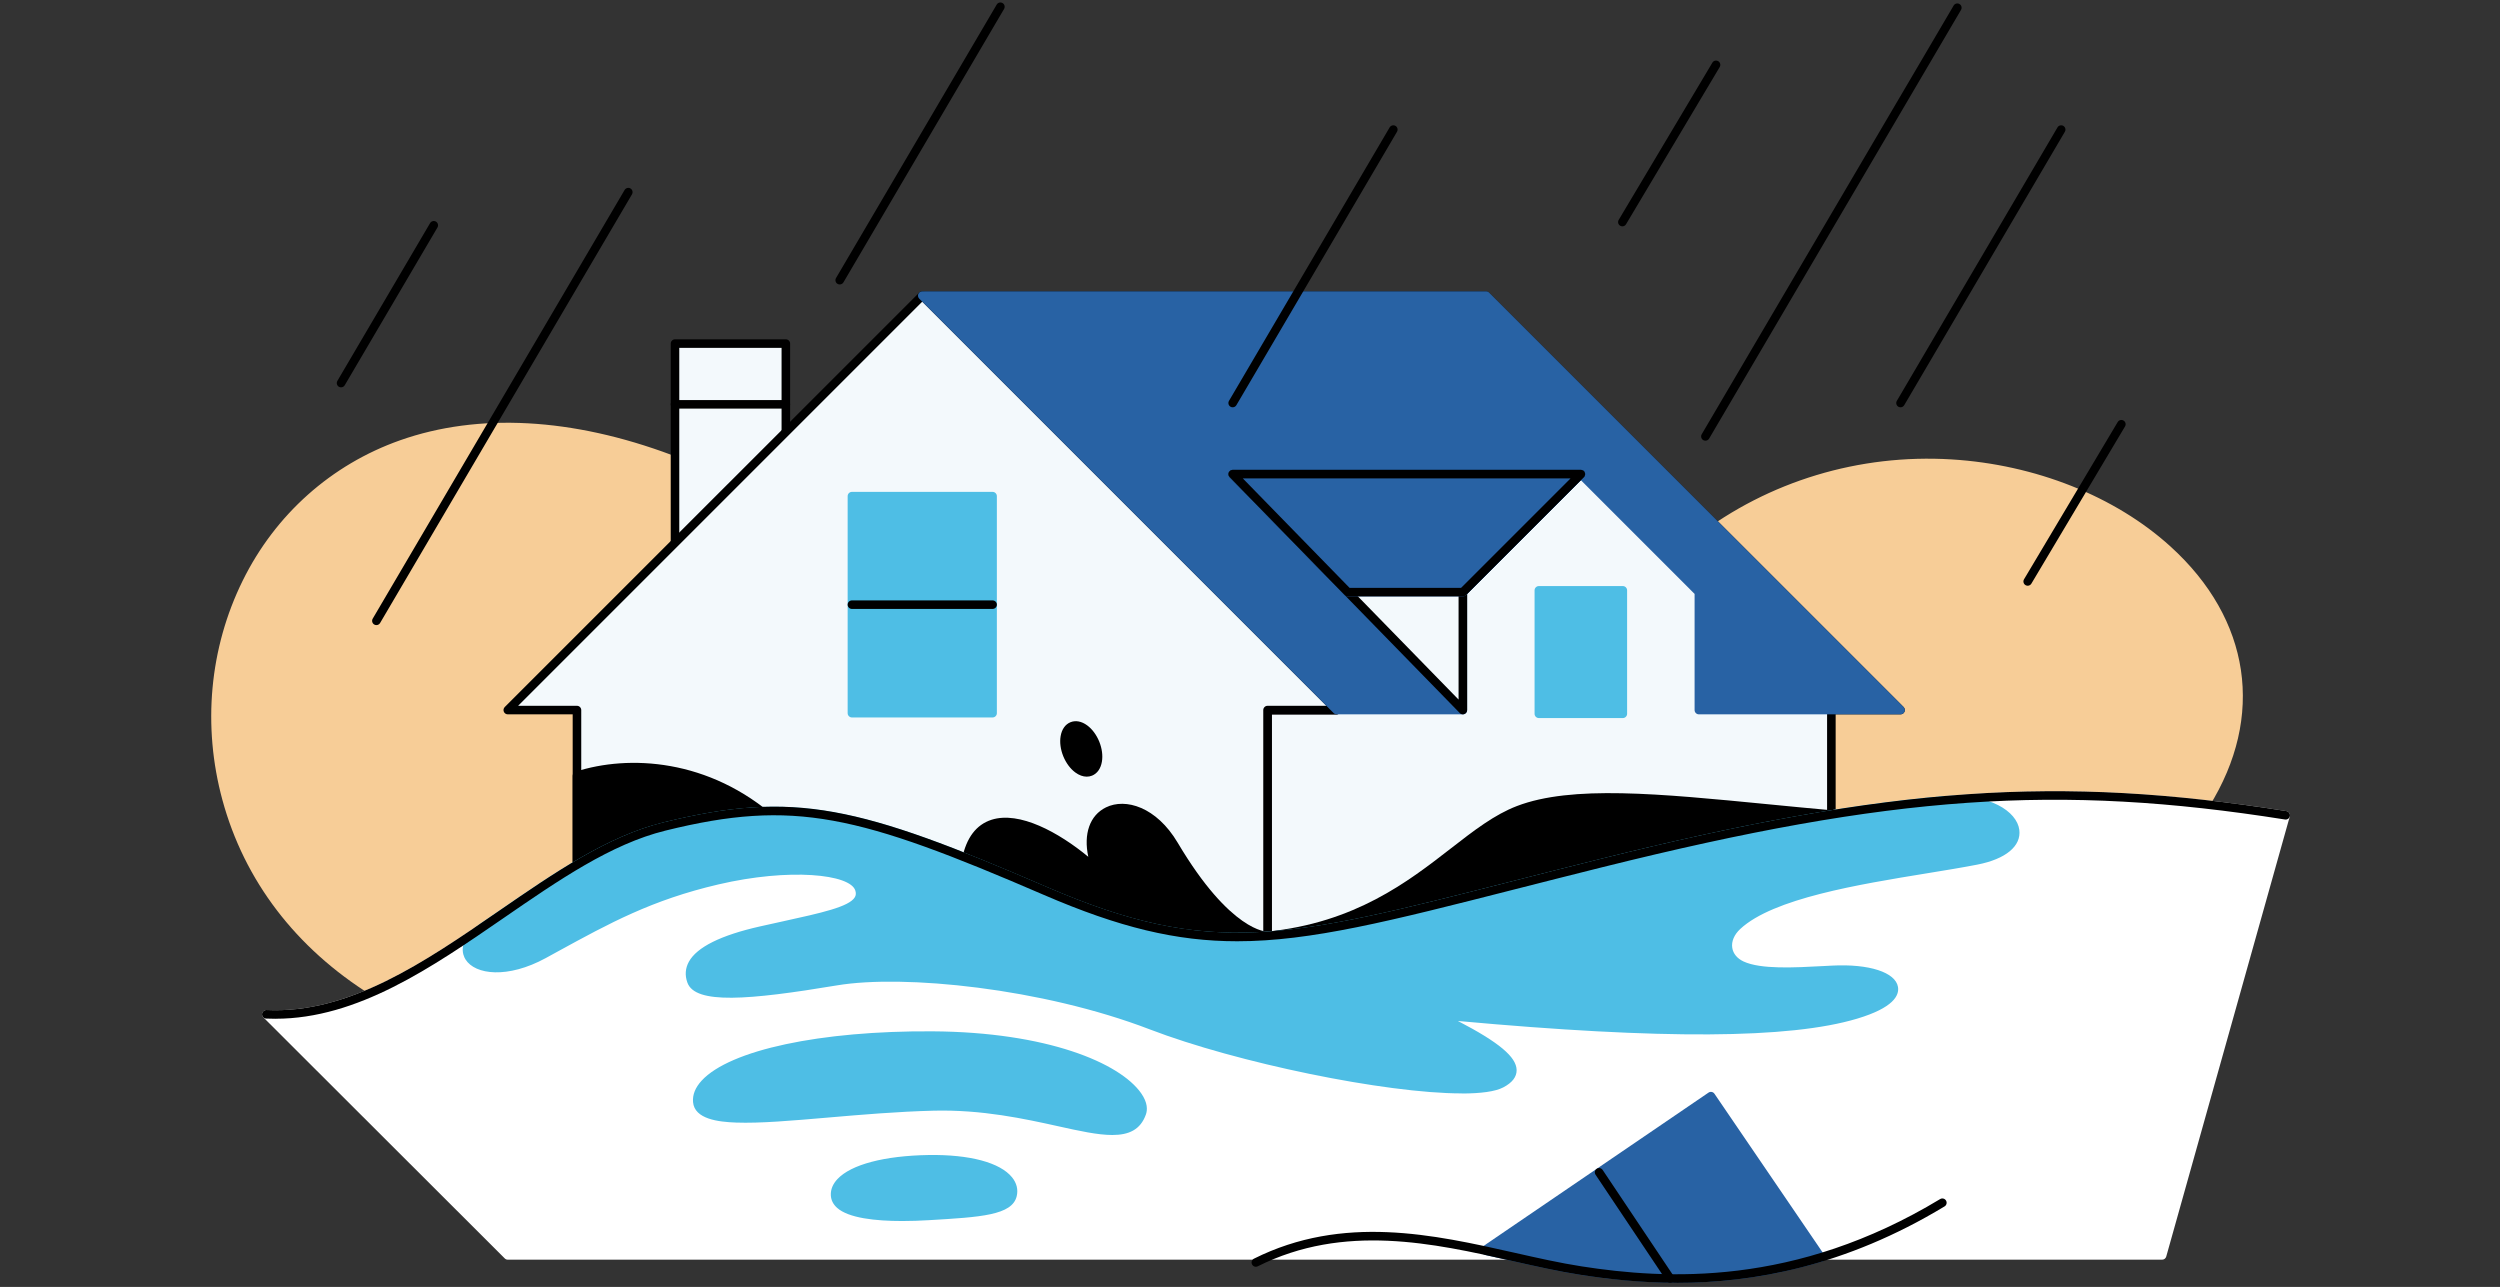 <?xml version="1.0" encoding="UTF-8"?><svg id="ad" xmlns="http://www.w3.org/2000/svg" width="948" height="488" viewBox="0 0 948 488"><rect x="0" y="0" width="948" height="488" fill="#333333" stroke="none"/><g><g><line x1="644.21" y1="224.54" x2="599.46" y2="179.79" fill="#8fd8f2"/><path d="M644.21,226.16c-.41,0-.83-.16-1.15-.47l-44.75-44.75c-.63-.63-.63-1.66,0-2.29,.63-.63,1.66-.63,2.29,0l44.75,44.75c.63,.63,.63,1.66,0,2.29-.32,.32-.73,.47-1.15,.47Z" fill="#8fd8f2"/></g><g><path d="M254.23,174.07C88.82,112.09,24.18,302.73,141.68,376c117.5,73.27,637.18,21.16,694.62-71.01,57.44-92.17-94.09-175.5-192.09-100.21-93.46,71.79-389.98-30.71-389.98-30.71Z" fill="#f7cd97"/><path d="M357.21,412.25c-22.99,0-45.02-.61-65.6-1.85-49.4-2.97-115.65-11.11-150.79-33.02-28.65-17.87-48.18-43.47-56.48-74.03-7.63-28.09-4.9-57.62,7.68-83.14,12.38-25.12,33.59-44.03,59.72-53.26,29.66-10.47,65.29-8.54,103.04,5.61,1.55,.53,75.49,25.87,159.74,42.22,49.71,9.64,93.22,14.33,129.33,13.88,44.91-.54,78.35-9,99.38-25.15,27.38-21.03,61.76-31.44,96.8-29.3,31.76,1.94,62,13.96,82.98,32.98,30.48,27.63,35.96,64.52,14.68,98.67-17.29,27.74-73.27,48.48-117.18,60.99-56.74,16.16-130.9,29.42-208.83,37.32-52.82,5.36-105.81,8.1-154.46,8.1ZM192.33,163.54c-14.04,0-27.31,2.15-39.52,6.46-25.32,8.94-45.88,27.28-57.89,51.63-12.23,24.81-14.88,53.53-7.46,80.86,8.08,29.76,27.13,54.71,55.07,72.13,27.35,17.06,78.97,28.31,149.27,32.54,63.96,3.85,141.93,1.63,219.54-6.24,77.74-7.88,151.7-21.1,208.26-37.21,62.19-17.72,102.06-38.32,115.32-59.58,10.71-17.19,14.51-34.61,11.29-51.78-2.92-15.56-11.7-30.35-25.4-42.78-20.44-18.54-49.96-30.25-81-32.15-34.26-2.09-67.86,8.08-94.62,28.63-21.6,16.59-55.69,25.28-101.33,25.82-36.34,.44-80.07-4.26-130-13.95-84.94-16.48-159.42-42.08-160.16-42.33-.01,0-.03,0-.04-.01-21.41-8.02-42.1-12.05-61.33-12.05Z" fill="#f7cd97"/></g><g><rect x="255.96" y="130.29" width="42.03" height="99" fill="#f3f9fc"/><path d="M297.99,230.91h-42.03c-.89,0-1.62-.73-1.62-1.62v-99c0-.89,.73-1.62,1.62-1.62h42.03c.89,0,1.62,.73,1.62,1.62v99c0,.89-.73,1.62-1.62,1.62Zm-40.41-3.24h38.79v-95.76h-38.79v95.76Z"/></g><g><polygon points="694.45 342.44 694.45 269.26 720.69 269.26 563.52 112.09 349.71 112.09 506.88 269.26 480.65 269.26 480.65 372.35 694.45 342.44" fill="#f3f9fc"/><path d="M480.65,373.97c-.39,0-.77-.14-1.06-.4-.35-.31-.56-.75-.56-1.22v-103.09c0-.89,.73-1.62,1.62-1.62h22.32L348.57,113.24c-.46-.46-.6-1.16-.35-1.77,.25-.61,.84-1,1.5-1h213.8c.43,0,.84,.17,1.15,.47l157.17,157.17c.46,.46,.6,1.16,.35,1.77-.25,.61-.84,1-1.5,1h-24.61v71.56c0,.81-.6,1.49-1.4,1.6l-213.8,29.9c-.08,.01-.15,.02-.22,.02Zm1.62-103.09v99.6l210.56-29.45v-71.77c0-.89,.73-1.62,1.62-1.62h22.32l-153.93-153.92h-209.22l154.4,154.4c.46,.46,.6,1.16,.35,1.77-.25,.61-.84,1-1.5,1h-24.61Zm212.18,71.56h0Z"/></g><g><polygon points="480.65 372.35 480.65 269.26 506.88 269.26 349.71 112.09 192.55 269.26 218.78 269.26 218.78 372.35 480.65 372.35" fill="#f3f9fc"/><path d="M480.65,373.97H218.78c-.89,0-1.62-.73-1.62-1.62v-101.47h-24.61c-.66,0-1.25-.39-1.5-1-.25-.61-.11-1.3,.35-1.77L348.57,110.95c.63-.63,1.66-.63,2.29,0l157.17,157.17c.46,.46,.6,1.16,.35,1.77-.25,.61-.84,1-1.5,1h-24.61v101.47c0,.89-.73,1.62-1.62,1.62Zm-260.25-3.24H479.03v-101.47c0-.89,.73-1.62,1.62-1.62h22.32L349.72,114.39l-153.25,153.25h22.32c.89,0,1.62,.73,1.62,1.62v101.47Z"/></g><g><rect x="323.04" y="188.14" width="53.34" height="82.3" fill="#4ebee5"/><path d="M376.39,272.06h-53.34c-.89,0-1.62-.73-1.62-1.62v-82.3c0-.89,.73-1.62,1.62-1.62h53.34c.89,0,1.62,.73,1.62,1.62v82.3c0,.89-.73,1.62-1.62,1.62Zm-51.72-3.24h50.1v-79.05h-50.1v79.05Z" fill="#4ebee5"/></g><path d="M376.39,230.91h-53.34c-.89,0-1.62-.73-1.62-1.62s.73-1.62,1.62-1.62h53.34c.89,0,1.62,.73,1.62,1.62s-.73,1.62-1.62,1.62Z"/><path d="M297.99,154.94h-42.03c-.89,0-1.62-.73-1.62-1.62s.73-1.62,1.62-1.62h42.03c.89,0,1.62,.73,1.62,1.62s-.73,1.62-1.62,1.62Z"/><g><polygon points="554.71 224.54 599.46 179.79 644.21 224.54 644.21 269.26 720.69 269.26 563.52 112.09 349.72 112.09 506.88 269.26 554.71 269.26 554.71 224.54" fill="#2862a4"/><path d="M720.69,270.88h-76.48c-.89,0-1.62-.73-1.62-1.62v-44.05l-43.13-43.13-43.13,43.13v44.05c0,.89-.73,1.62-1.62,1.62h-47.83c-.43,0-.84-.17-1.15-.47L348.57,113.24c-.46-.46-.6-1.16-.35-1.77,.25-.61,.84-1,1.5-1h213.8c.43,0,.84,.17,1.15,.47l157.17,157.17c.46,.46,.6,1.16,.35,1.77-.25,.61-.84,1-1.5,1Zm-74.86-3.24h70.95l-153.93-153.92h-209.22l153.92,153.92h45.54v-43.1c0-.43,.17-.84,.47-1.15l44.75-44.75c.61-.61,1.68-.61,2.29,0l44.75,44.75c.3,.3,.47,.72,.47,1.15v43.1Z" fill="#2862a4"/></g><g><polygon points="599.46 179.79 467.43 179.79 554.71 269.26 554.71 224.54 599.46 179.79" fill="#f3f9fc"/><path d="M554.71,270.88c-.43,0-.85-.17-1.16-.49l-87.28-89.47c-.45-.47-.59-1.16-.33-1.76s.84-.99,1.49-.99h132.03c.66,0,1.25,.39,1.5,1,.25,.61,.11,1.3-.35,1.77l-44.27,44.27v44.05c0,.66-.4,1.25-1.01,1.5-.2,.08-.41,.12-.61,.12Zm-83.44-89.47l81.82,83.87v-40.74c0-.43,.17-.84,.47-1.15l41.98-41.98h-124.28Z"/></g><g><polygon points="554.71 224.54 511.08 224.54 467.43 179.79 599.46 179.79 554.71 224.54" fill="#2862a4"/><path d="M554.71,226.16h-43.63c-.44,0-.86-.18-1.16-.49l-43.65-44.75c-.45-.47-.59-1.16-.33-1.76s.84-.99,1.49-.99h132.03c.66,0,1.25,.39,1.5,1,.25,.61,.11,1.3-.35,1.77l-44.75,44.75c-.3,.3-.72,.47-1.15,.47Zm-42.95-3.24h42.28l41.51-41.51h-124.28l40.49,41.51Z" fill="#2862a4"/></g><path d="M554.71,226.16h-43.63c-.44,0-.86-.18-1.16-.49l-43.65-44.75c-.45-.47-.59-1.16-.33-1.76s.84-.99,1.49-.99h132.03c.66,0,1.25,.39,1.5,1,.25,.61,.11,1.3-.35,1.77l-44.75,44.75c-.3,.3-.72,.47-1.15,.47Zm-42.95-3.24h42.28l41.51-41.51h-124.28l40.49,41.51Z"/><g><rect x="583.54" y="223.86" width="31.85" height="46.81" fill="#4ebee5"/><path d="M615.38,272.29h-31.85c-.89,0-1.62-.73-1.62-1.62v-46.81c0-.89,.73-1.62,1.62-1.62h31.85c.89,0,1.62,.73,1.62,1.62v46.81c0,.89-.73,1.62-1.62,1.62Zm-30.23-3.24h28.6v-43.57h-28.6v43.57Z" fill="#4ebee5"/></g><g><path d="M866.72,309.16c-83.96-13.28-146.13-10.1-259.32,18.07-113.19,28.16-140.82,40.92-210.96,10.63-70.14-30.29-95.12-36.67-144.54-24.44-49.42,12.22-95.65,73.86-150.92,71.21l91.56,91.43H819.88l46.85-166.88Z" fill="#fff"/><path d="M819.88,477.67H192.55c-.43,0-.84-.17-1.14-.47l-91.56-91.43c-.47-.47-.61-1.19-.34-1.8,.27-.61,.88-.97,1.56-.96,31.36,1.52,60.18-18.34,88.05-37.53,21.2-14.6,41.23-28.39,62.4-33.63,49.8-12.31,74.36-6.22,145.57,24.53,62.2,26.86,91.04,19.51,176.65-2.3,10.46-2.67,21.27-5.42,33.28-8.41,110.15-27.41,173.32-31.81,259.96-18.1,.46,.07,.86,.34,1.11,.73,.25,.39,.32,.87,.2,1.31l-46.85,166.88c-.2,.7-.83,1.18-1.56,1.18Zm-626.66-3.24H818.65l46.02-163.95c-85.23-13.29-147.97-8.78-256.87,18.32-12,2.99-22.81,5.74-33.26,8.4-47.31,12.06-77.45,19.73-105.41,19.73-23.11,0-44.72-5.24-73.33-17.59-70.41-30.4-94.65-36.44-143.51-24.36-20.6,5.09-40.39,18.72-61.34,33.15-27.12,18.68-55.13,37.97-85.97,38.18l88.23,88.1Z" fill="#fff"/></g><g><path d="M694.45,308.87c-51.33-4.58-94.29-11.02-118.63-1.71-24.34,9.31-43.59,42.49-95.18,47.74-51.58,5.24,91.6,7.03,91.6,7.03l122.21-53.05Z"/><path d="M572.25,363.55h-.02c-.26,0-25.97-.33-51.37-1.09-52.87-1.58-52.94-3.15-53.03-5.32-.08-1.86,.99-2.67,12.66-3.86,33.37-3.39,53.4-18.93,69.5-31.42,8.94-6.94,16.66-12.93,25.26-16.22,20.77-7.94,53.61-4.73,95.2-.67,7.8,.76,15.87,1.55,24.15,2.29,.74,.07,1.34,.62,1.46,1.36,.12,.73-.27,1.45-.95,1.75l-122.21,53.05c-.2,.09-.42,.13-.65,.13Zm-95.81-6.54c16.79,1.72,64.25,2.91,95.49,3.3l116.07-50.39c-6.09-.57-12.05-1.15-17.86-1.71-39.53-3.86-73.67-7.19-93.73,.47-8.15,3.12-15.7,8.97-24.43,15.75-16.42,12.74-36.86,28.6-71.16,32.09-1.73,.18-3.18,.34-4.38,.49Z"/></g><g><path d="M480.65,354.9s-14.34,1.09-35.47-34.52c-13.85-23.35-39.18-15.51-29.29,9.5-17.42-16.23-44.33-29.29-49.48-3.96-5.15,25.33,75.6,43.14,75.6,43.14l38.63-14.16Z"/><path d="M442.02,370.68c-.12,0-.23-.01-.35-.04-.2-.05-20.53-4.57-39.97-12.14-26.78-10.44-39.18-21.51-36.87-32.9,1.61-7.92,5.36-12.88,11.15-14.74,10.59-3.39,25.49,4.78,36.7,14.04-1.86-8.66,.54-15.72,6.7-18.74,7.41-3.64,19.14-.2,27.2,13.39,20.13,33.94,33.85,33.73,33.98,33.73,.79-.06,1.52,.52,1.67,1.3,.16,.78-.27,1.56-1.02,1.84l-38.63,14.16c-.18,.07-.37,.1-.56,.1Zm-60.71-57.37c-1.54,0-2.99,.2-4.34,.63-4.59,1.47-7.6,5.61-8.96,12.3-3.93,19.36,51.56,36.15,73.9,41.13l33.25-12.19c-6.31-2.66-17.48-10.58-31.36-33.99-7.06-11.91-16.91-15.12-22.99-12.14-5.8,2.84-7.13,10.78-3.4,20.21,.28,.7,.03,1.51-.59,1.94-.62,.43-1.46,.36-2.02-.15-10.06-9.37-23.55-17.75-33.48-17.75Z"/></g><g><path d="M293.59,311.66c-28.5-25.33-59.77-22.35-74.81-17.51v43.58l58.19-20.53,16.62-5.54Z"/><path d="M218.78,339.36c-.33,0-.66-.1-.94-.3-.43-.3-.68-.8-.68-1.32v-43.58c0-.7,.45-1.33,1.12-1.54,19.98-6.44,50.54-5.13,76.38,17.84,.43,.38,.63,.97,.51,1.54-.12,.57-.53,1.03-1.07,1.21l-16.62,5.54-58.17,20.52c-.17,.06-.36,.09-.54,.09Zm1.62-44.01v40.1l56.03-19.77,13.94-4.65c-23.86-19.88-51.39-21.27-69.97-15.68Z"/></g><g><path d="M272.03,333.79c27.24-6.37,51.59-4.32,53.89,3.48,2.32,7.87-12.09,9.9-37.34,15.59-20.08,4.53-29.3,11.06-26.41,19.18,2.9,8.11,30.71,4.06,55.05,0,24.34-4.06,77.07,.56,119.37,16.79,42.3,16.24,118.5,29.46,132.7,22.03,10.99-5.75-.43-14.3-24.92-26.16,85.76,8.19,134.44,7.45,159.36,0,24.92-7.45,14.71-18.15-8.87-16.95-12.28,.63-26.84,1.78-34.36-1.69-6.25-2.89-7.25-9.84-1.69-15,16.23-15.07,64.04-19.58,90.7-24.8,25.62-5.01,15.18-24.49-12.27-22.77-37.28,3.27-78.27,10.91-129.85,23.75-113.19,28.16-140.82,40.92-210.96,10.63-70.14-30.29-95.12-36.67-144.54-24.44-23.21,5.74-45.71,22.38-68.78,38.14-15.3,10.82,.73,22.49,23.05,10.32,22.17-12.09,38.62-21.71,65.86-28.08Z" fill="#4ebee5"/><path d="M554.27,414.62c-29.03,0-85.4-11.66-118.25-24.27-40.91-15.7-93.38-20.9-118.53-16.71-33.75,5.63-53.87,7.26-56.84-1.05-.99-2.76-.79-5.42,.57-7.9,3.05-5.54,12.13-10.05,27-13.4,3-.68,5.85-1.3,8.53-1.89,14.67-3.22,25.26-5.54,27.4-9.17,.43-.72,.49-1.51,.2-2.49-1.85-6.28-24.96-8.68-51.97-2.36-25.21,5.9-41.04,14.57-61.09,25.54l-4.36,2.39c-14.36,7.83-26.74,6.39-30.43,.48-.97-1.55-3.42-7.11,5.67-13.54,2.33-1.59,4.63-3.17,6.92-4.75,21.2-14.6,41.23-28.4,62.41-33.63,49.79-12.31,74.36-6.22,145.57,24.53,62.2,26.86,91.04,19.51,176.65-2.31,10.46-2.66,21.27-5.42,33.28-8.41,53.16-13.23,93.28-20.56,130.1-23.79,17.39-1.09,27.72,5.79,28.62,12.8,.79,6.15-5.15,11.07-15.9,13.17-5.6,1.09-12.14,2.16-19.06,3.29-26.01,4.24-58.38,9.52-70.85,21.11-2.32,2.15-3.43,4.77-3.04,7.18,.35,2.21,1.88,4.04,4.31,5.17,6.5,3.01,19.15,2.32,30.32,1.72,1.11-.06,2.2-.12,3.28-.17,13.97-.71,23.98,2.53,24.93,8.08,.55,3.21-1.69,7.91-15.52,12.05-25.6,7.65-73.81,7.94-151.36,.87,15.63,8.11,22.19,13.67,22.27,18.61,.04,2.58-1.66,4.79-5.06,6.57-3.06,1.6-8.58,2.32-15.78,2.32Zm-216.71-45.6c27.94,0,67.36,5.92,99.62,18.3,43.05,16.52,117.95,29.13,131.37,22.11,2.22-1.16,3.34-2.39,3.32-3.64-.09-6.02-21.24-16.25-28.19-19.62-.71-.34-1.07-1.14-.85-1.89,.21-.76,.93-1.25,1.71-1.18,81.06,7.74,132.98,7.76,158.74,.06,10.32-3.09,13.59-6.45,13.26-8.39-.45-2.59-7.61-6.1-21.58-5.39-1.07,.06-2.17,.11-3.27,.17-11.54,.62-24.62,1.33-31.85-2.01-3.39-1.57-5.64-4.34-6.16-7.6-.56-3.5,.92-7.16,4.04-10.06,13.19-12.25,46.1-17.62,72.53-21.93,6.9-1.13,13.41-2.19,18.96-3.27,8.75-1.71,13.85-5.38,13.31-9.58-.71-5.51-10.53-10.9-25.16-9.98-36.61,3.21-76.58,10.52-129.56,23.7-12,2.99-22.81,5.74-33.26,8.4-47.31,12.06-77.45,19.73-105.41,19.74-23.11,0-44.72-5.24-73.33-17.59-70.41-30.4-94.65-36.44-143.51-24.36-20.6,5.1-40.39,18.73-61.35,33.16-2.3,1.58-4.6,3.17-6.91,4.75-4.55,3.22-6.34,6.65-4.77,9.17,2.47,3.96,12.92,5.6,26.13-1.61l4.36-2.38c20.26-11.09,36.27-19.85,61.9-25.85l.37,1.58-.37-1.58c28.09-6.57,53.13-4.51,55.81,4.6,.55,1.85,.37,3.55-.52,5.06-2.86,4.84-12.89,7.04-29.5,10.69-2.68,.59-5.52,1.21-8.51,1.89-17.35,3.91-23.1,8.57-24.88,11.8-.91,1.66-1.03,3.38-.36,5.25,2.64,7.38,38.11,1.47,53.26-1.05,5.66-.94,12.67-1.42,20.6-1.42Z" fill="#4ebee5"/></g><path d="M104.46,386.32c-1.18,0-2.36-.03-3.55-.08-.89-.04-1.58-.8-1.54-1.7,.04-.89,.82-1.55,1.7-1.54,31.36,1.52,60.18-18.34,88.05-37.53,21.2-14.6,41.23-28.39,62.4-33.63,49.8-12.31,74.36-6.22,145.57,24.53,62.2,26.86,91.04,19.51,176.65-2.3,10.46-2.67,21.27-5.42,33.28-8.41,110.15-27.41,173.32-31.81,259.96-18.1,.88,.14,1.49,.97,1.35,1.85-.14,.89-.98,1.49-1.85,1.35-86.15-13.63-149.01-9.25-258.67,18.04-12,2.99-22.81,5.74-33.26,8.4-47.31,12.06-77.45,19.73-105.41,19.73-23.11,0-44.72-5.24-73.33-17.59-70.41-30.4-94.65-36.44-143.51-24.36-20.6,5.09-40.39,18.72-61.34,33.15-27.27,18.78-55.44,38.18-86.49,38.18Z"/><g><path d="M433,422.06c3.22-9.08-22.55-28.99-79.47-29.35-56.91-.36-90.2,12.53-89.13,25.06,1.07,12.53,46.18,2.86,89.49,1.79,43.31-1.07,73.1,19.46,79.11,2.51Z" fill="#4ebee5"/><path d="M421.78,430.39c-5.52,0-12.46-1.53-20.43-3.3-12.86-2.84-28.86-6.38-47.41-5.92-13.56,.34-27.53,1.54-39.85,2.6-13.94,1.2-25.98,2.24-34.95,1.91-6.75-.24-15.79-1.31-16.34-7.78-.24-2.78,.87-5.52,3.28-8.14,10.73-11.61,45.03-18.94,87.47-18.68,43.51,.27,71.11,11.98,79.17,23.47,2.56,3.65,2.4,6.39,1.81,8.05h0c-2.06,5.82-6.5,7.79-12.75,7.79Zm-64.55-12.5c17.5,0,32.56,3.33,44.81,6.04,17.89,3.96,26.62,5.5,29.43-2.41h0c.47-1.32-.03-3.14-1.41-5.1-7.33-10.45-34.41-21.82-76.54-22.09-34.03-.2-73.54,5.16-85.07,17.64-1.77,1.92-2.59,3.83-2.44,5.66,.25,2.93,4.58,4.51,13.23,4.82,8.77,.31,20.72-.71,34.56-1.9,12.37-1.06,26.38-2.27,40.05-2.61,1.14-.03,2.27-.04,3.38-.04Zm75.77,4.17h0Z" fill="#4ebee5"/></g><g><path d="M383.96,453.21c1.77-7.52-10.02-13.96-31.86-13.6s-35.8,6.09-35.44,13.6c.36,7.52,17.18,8.95,35.44,7.88,18.26-1.07,30.43-1.79,31.86-7.88Z" fill="#4ebee5"/><path d="M342.1,463.01c-10.16,0-20.35-1.11-24.69-5.01-1.48-1.33-2.27-2.92-2.36-4.72-.11-2.21,.74-4.29,2.51-6.18,5.18-5.52,17.76-8.84,34.52-9.12,15.61-.24,27.16,2.84,31.71,8.49,1.73,2.15,2.34,4.61,1.75,7.1h0c-1.71,7.26-13.62,7.96-33.34,9.12-3.21,.19-6.65,.32-10.1,.32Zm11.74-21.8c-.56,0-1.13,0-1.7,.01-15.42,.25-27.76,3.36-32.21,8.1-1.15,1.22-1.7,2.5-1.64,3.81,.04,.92,.46,1.73,1.28,2.47,3.83,3.45,15.66,4.86,32.44,3.87,16.32-.96,29.22-1.72,30.38-6.63h0c.36-1.53,0-2.94-1.12-4.33-2.88-3.58-11.58-7.3-27.43-7.3Zm30.13,12h0Z" fill="#4ebee5"/></g><g><ellipse cx="410.01" cy="284" rx="5.74" ry="9.3" transform="translate(-76.58 174.49) rotate(-22.03)"/><path d="M412.09,294.51c-1.42,0-2.9-.54-4.33-1.59-1.9-1.4-3.52-3.59-4.57-6.16-1.04-2.58-1.4-5.28-1-7.61,.44-2.61,1.77-4.48,3.73-5.28,1.96-.79,4.22-.37,6.35,1.2,1.9,1.4,3.52,3.59,4.57,6.16,1.04,2.58,1.4,5.28,1,7.61-.44,2.61-1.77,4.48-3.73,5.28-.64,.26-1.32,.39-2.02,.39Zm-4.16-17.79c-.27,0-.54,.05-.8,.15-1.19,.48-1.61,1.97-1.75,2.82-.29,1.72,0,3.85,.81,5.85,.81,2,2.08,3.74,3.48,4.77,.69,.51,2.02,1.28,3.22,.81,1.19-.48,1.61-1.97,1.75-2.82,.29-1.72,0-3.85-.81-5.85-.81-2-2.08-3.74-3.48-4.77-.54-.4-1.47-.96-2.42-.96Z"/></g><g><path d="M599.46,481.79c25.76,4.01,56.73,5.41,91.02-4.98l-41.69-61.16-85.54,58.3,.23,.34c12.48,2.7,24.55,5.73,35.98,7.51Z" fill="#2862a4"/><path d="M636.11,486.42c-11.78,0-23.99-1.01-36.9-3.02-8.29-1.29-16.76-3.2-25.73-5.22-3.41-.77-6.86-1.55-10.35-2.3-.41-.09-.76-.33-1-.67l-.23-.34c-.5-.74-.31-1.75,.43-2.25l85.54-58.3c.74-.5,1.75-.31,2.25,.43l41.69,61.16c.29,.43,.36,.97,.19,1.45-.17,.49-.56,.86-1.06,1.01-17.79,5.39-35.73,8.05-54.84,8.05Zm-69.15-13.03c2.43,.54,4.85,1.08,7.24,1.62,8.91,2.01,17.33,3.91,25.51,5.18h0c32.51,5.07,60.6,3.71,88.18-4.3l-39.52-57.99-81.41,55.49Z" fill="#2862a4"/></g><path d="M635.86,486.44c-13.78,0-26.12-1.41-36.65-3.05-8.29-1.29-16.75-3.2-25.72-5.22-29.89-6.74-63.76-14.38-96.55,2.01-.8,.4-1.77,.08-2.17-.72-.4-.8-.08-1.77,.72-2.17,33.82-16.91,68.29-9.13,98.71-2.27,8.91,2.01,17.32,3.91,25.5,5.18,32.02,4.99,80.95,7.77,136-25.51,.77-.46,1.76-.22,2.23,.55,.46,.77,.22,1.76-.55,2.23-37.82,22.87-72.79,28.99-101.52,28.99Z"/><path d="M633.29,486.39c-.52,0-1.04-.25-1.35-.72l-26.91-40.22c-.5-.74-.3-1.75,.45-2.25,.74-.5,1.75-.3,2.25,.45l26.91,40.22c.5,.74,.3,1.75-.45,2.25-.28,.19-.59,.27-.9,.27Z"/><path d="M142.73,237.04c-.28,0-.56-.07-.82-.22-.77-.45-1.03-1.45-.58-2.22L236.85,72.04c.45-.77,1.45-1.03,2.22-.58,.77,.45,1.03,1.45,.58,2.22l-95.52,162.56c-.3,.51-.84,.8-1.4,.8Z"/><path d="M646.69,167.11c-.28,0-.56-.07-.82-.22-.77-.45-1.03-1.45-.58-2.22L740.82,2.11c.45-.77,1.45-1.03,2.22-.58,.77,.45,1.03,1.45,.58,2.22l-95.52,162.56c-.3,.51-.84,.8-1.4,.8Z"/><path d="M318.42,107.87c-.28,0-.56-.07-.82-.22-.77-.45-1.03-1.45-.58-2.22L377.95,1.74c.45-.77,1.45-1.03,2.22-.58,.77,.45,1.03,1.45,.58,2.22l-60.92,103.69c-.3,.51-.84,.8-1.4,.8Z"/><path d="M467.43,154.45c-.28,0-.56-.07-.82-.22-.77-.45-1.03-1.45-.58-2.22l60.92-103.69c.45-.77,1.45-1.03,2.22-.58,.77,.45,1.03,1.45,.58,2.22l-60.92,103.69c-.3,.51-.84,.8-1.4,.8Z"/><path d="M720.68,154.45c-.28,0-.56-.07-.82-.22-.77-.45-1.03-1.45-.58-2.22l60.92-103.69c.45-.77,1.45-1.03,2.22-.58s1.03,1.45,.58,2.22l-60.92,103.69c-.3,.51-.84,.8-1.4,.8Z"/><path d="M129.33,146.88c-.28,0-.56-.07-.82-.22-.77-.45-1.03-1.45-.58-2.22l35.16-59.83c.45-.77,1.45-1.03,2.22-.58,.77,.45,1.03,1.45,.58,2.22l-35.16,59.83c-.3,.51-.84,.8-1.4,.8Z"/><path d="M615.2,85.83c-.28,0-.57-.07-.83-.23-.77-.46-1.02-1.45-.56-2.22l35.52-59.62c.46-.77,1.45-1.02,2.22-.56,.77,.46,1.02,1.45,.56,2.22l-35.52,59.62c-.3,.51-.84,.79-1.39,.79Z"/><path d="M768.9,222.11c-.28,0-.57-.07-.83-.23-.77-.46-1.02-1.45-.56-2.22l35.52-59.62c.46-.77,1.45-1.02,2.22-.56,.77,.46,1.02,1.45,.56,2.22l-35.52,59.62c-.3,.51-.84,.79-1.39,.79Z"/></g><rect x=".22" y="-.06" width="948" height="488" fill="none"/></svg>